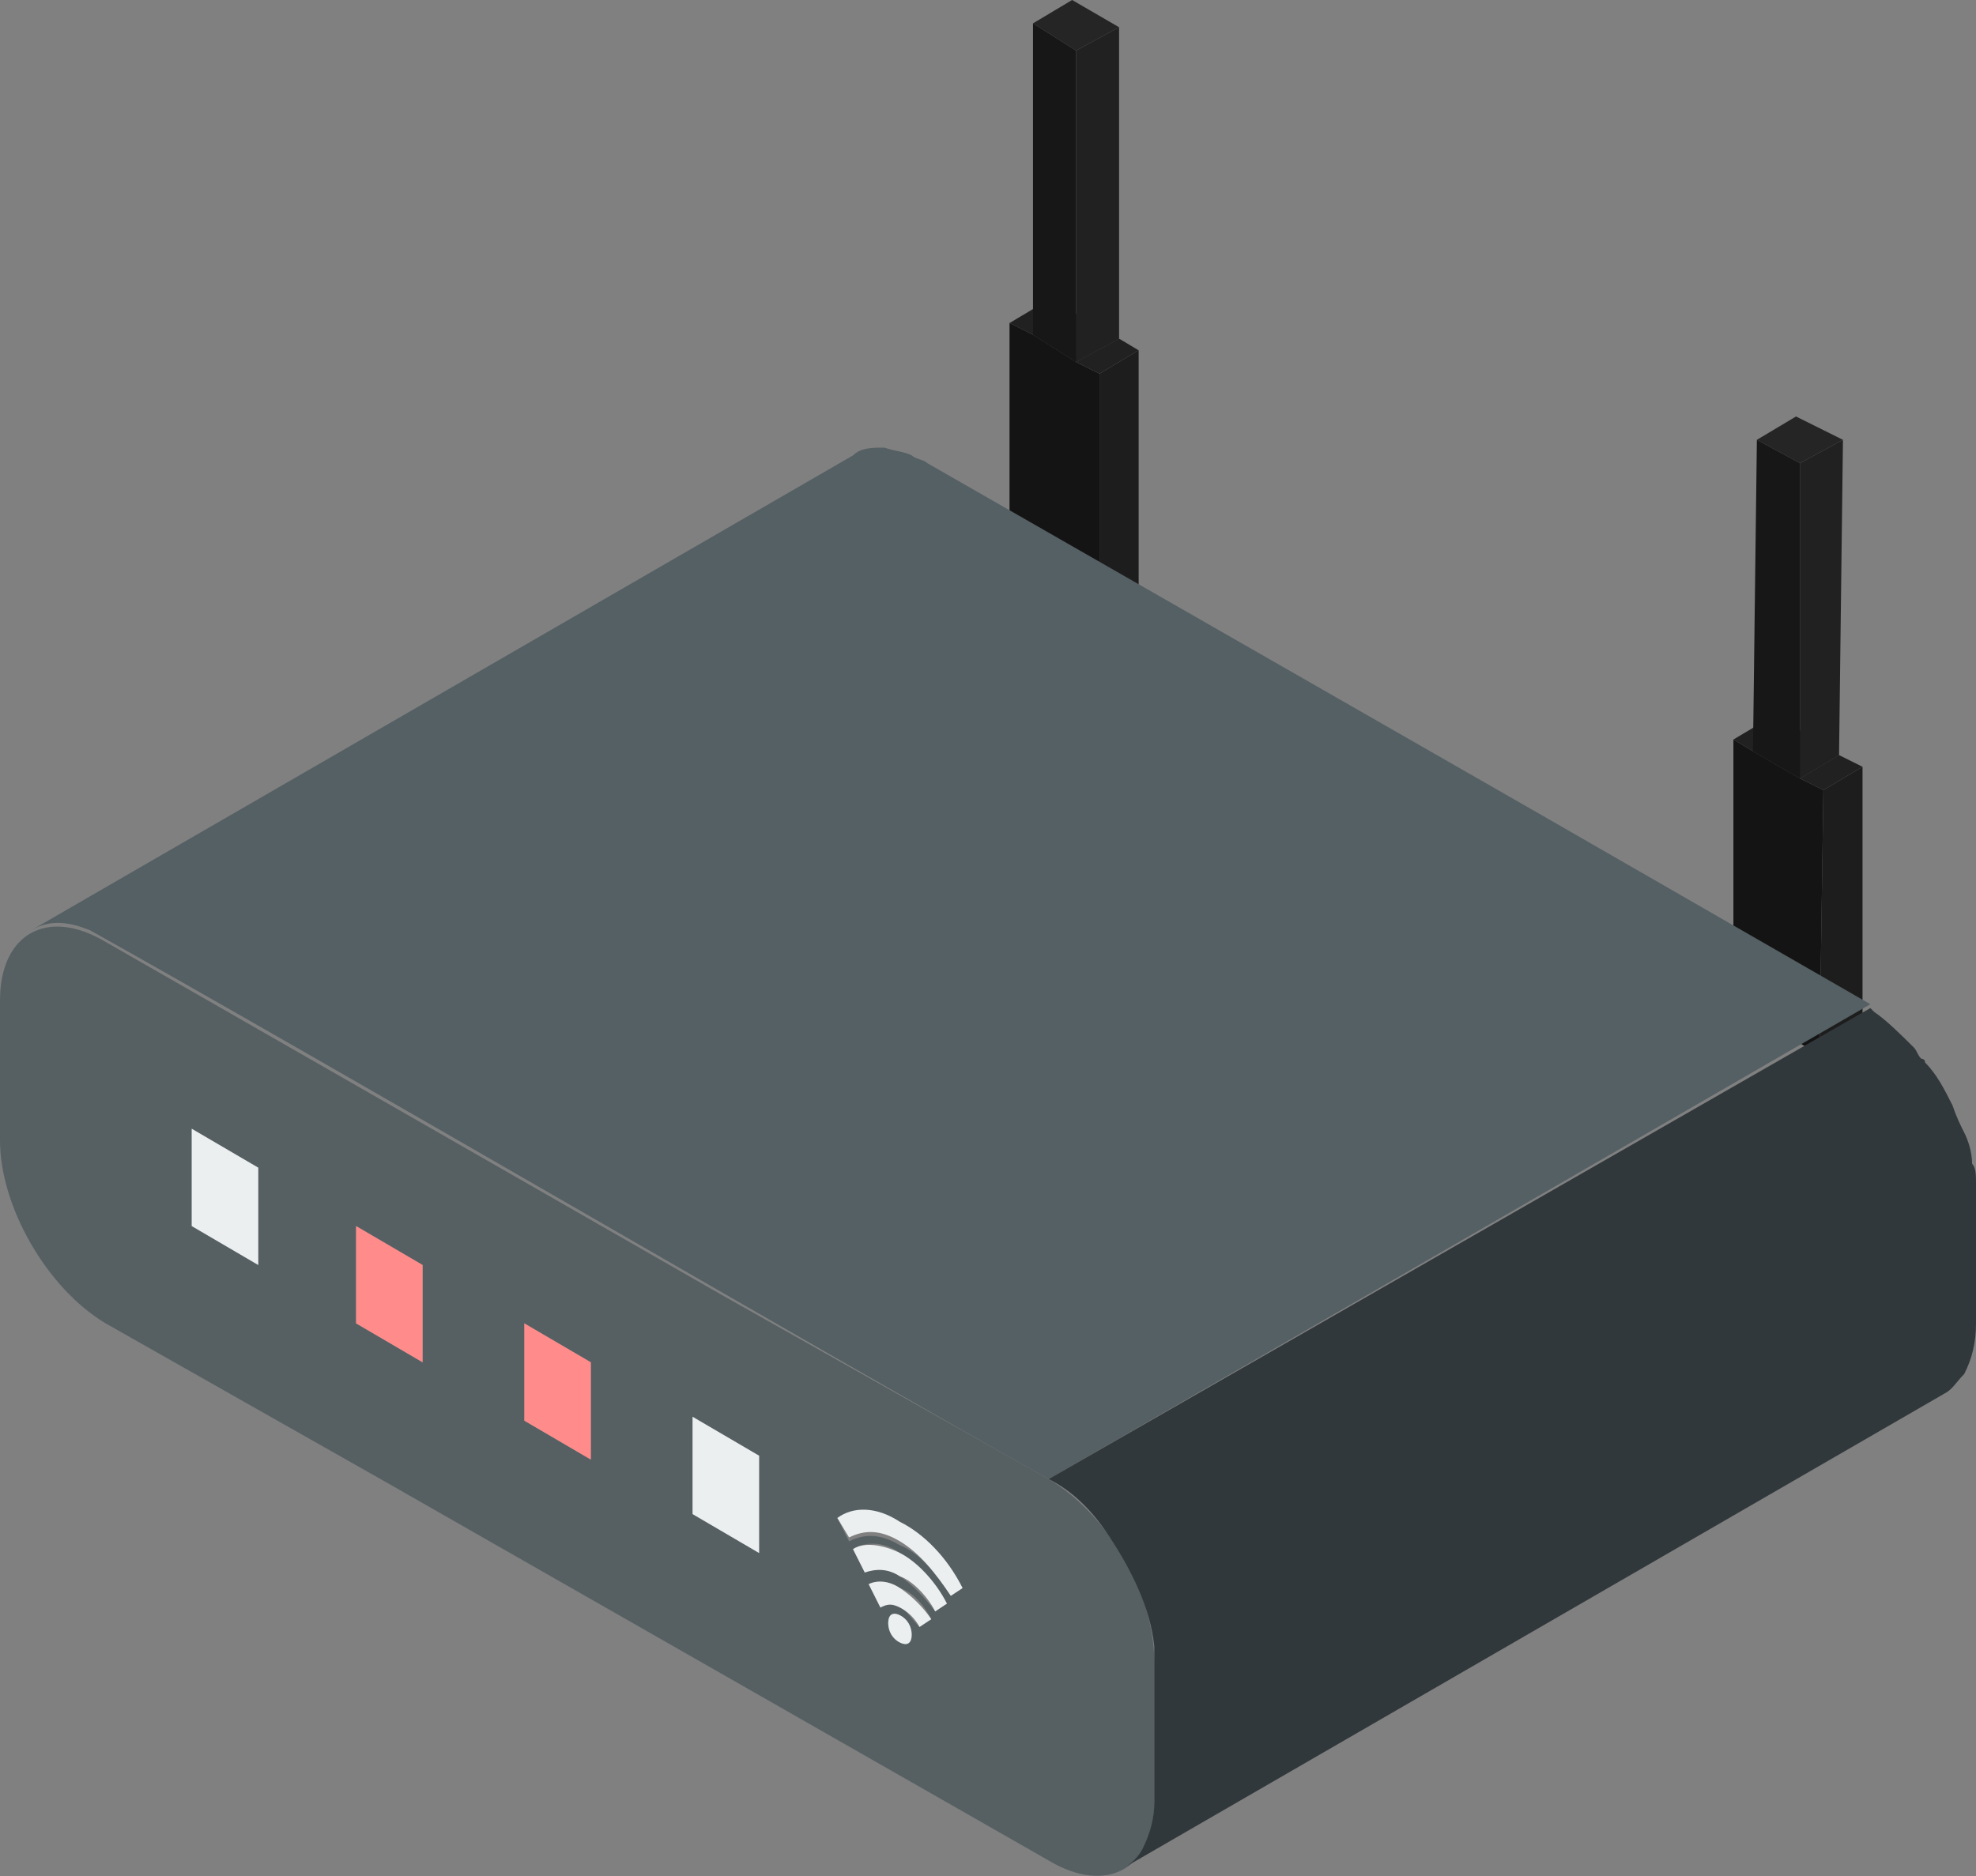 <svg width="139" height="132" viewBox="0 0 139 132" fill="none" xmlns="http://www.w3.org/2000/svg">
<rect x="0" y="0" width="139" height="132" fill="#808080" stroke="none"/>
<path d="M71.014 22.73L73.766 21.087L75.418 21.909L72.665 23.552L71.014 22.73Z" fill="#212121"/>
<path d="M72.665 23.552L75.418 21.909L78.721 23.826L75.693 25.469L72.665 23.552Z" fill="#212121"/>
<path d="M77.344 26.291V44.913L71.014 41.353V22.73L72.665 23.552L75.693 25.469L77.344 26.291Z" fill="#141414"/>
<path d="M77.344 26.29L80.097 24.647V43.27L77.344 44.913V26.29Z" fill="#1D1D1D"/>
<path d="M75.693 25.469L78.721 23.826L80.097 24.647L77.344 26.29L75.693 25.469Z" fill="#212121"/>
<path d="M72.665 1.643L75.418 0L78.721 1.917L75.693 3.56L72.665 1.643Z" fill="#252525"/>
<path d="M75.693 3.56L78.721 1.917V23.826L75.693 25.469V3.56Z" fill="#212121"/>
<path d="M75.693 3.56V25.469L72.665 23.552V1.643L75.693 3.56Z" fill="#171717"/>
<path d="M121.935 52.033L124.687 50.39L126.339 51.212L123.311 52.855L121.935 52.033Z" fill="#212121"/>
<path d="M123.311 52.855L126.339 51.211L129.366 53.128L126.614 54.772L123.311 52.855Z" fill="#212121"/>
<path d="M128.265 55.593L131.018 53.95V72.573L127.99 74.216L128.265 55.593Z" fill="#1D1D1D"/>
<path d="M126.614 54.772L129.366 53.128L131.018 53.95L128.265 55.593L126.614 54.772Z" fill="#212121"/>
<path d="M128.265 55.593L127.99 74.216L121.935 70.656V52.033L123.311 52.855L126.614 54.772L128.265 55.593Z" fill="#141414"/>
<path d="M126.614 32.589L129.641 30.946L129.366 53.129L126.614 54.772V32.589Z" fill="#212121"/>
<path d="M123.586 30.946L126.338 29.303L129.641 30.946L126.614 32.589L123.586 30.946Z" fill="#252525"/>
<path d="M126.614 32.589V54.772L123.311 52.855L123.586 30.946L126.614 32.589Z" fill="#171717"/>
<path d="M73.766 104.066C77.895 106.531 81.198 112.008 81.198 116.937V126.796C81.198 131.452 77.895 133.369 73.766 130.904L27.25 104.34L7.432 93.112C3.303 90.647 0 84.896 0 80.24V70.381C0 65.726 3.303 63.809 7.432 66.273L50.921 91.195L73.766 104.066ZM29.727 95.85V89.004L25.047 86.265V93.112L29.727 95.85ZM53.398 109.269V102.423L48.719 99.684V106.531L53.398 109.269ZM18.166 89.004V82.157L13.487 79.419V86.265L18.166 89.004ZM41.562 102.697V95.85L36.883 93.112V99.958L41.562 102.697ZM66.885 112.282L67.711 111.734C66.61 109.543 64.958 107.9 63.307 107.078C61.655 106.257 60.004 105.983 58.903 106.805L59.729 108.448C60.83 107.9 61.931 107.9 63.307 108.722C64.683 109.269 65.784 110.639 66.885 112.282ZM65.784 113.377L66.61 112.829C65.784 111.186 64.408 110.091 63.307 109.269C62.206 108.448 60.83 108.448 60.004 108.995L60.83 110.639C61.38 110.091 62.481 110.365 63.307 110.912C64.133 111.46 64.958 112.282 65.784 113.377ZM64.683 114.473L65.509 113.925C64.958 112.829 64.133 112.008 63.307 111.734C62.481 111.186 61.655 111.186 61.105 111.46L61.931 113.103C62.206 112.829 62.756 112.829 63.307 113.103C63.857 113.377 64.133 113.925 64.683 114.473ZM63.307 115.568C63.857 115.842 64.133 115.568 64.133 115.02C64.133 114.473 63.857 113.925 63.307 113.651C62.756 113.377 62.481 113.651 62.481 114.199C62.481 114.746 62.756 115.294 63.307 115.568Z" fill="#566063"/>
<path d="M41.562 95.85V102.697L36.883 99.958V93.112L41.562 95.85Z" fill="#FF8B8B"/>
<path d="M29.727 89.004V95.85L25.048 93.112V86.265L29.727 89.004Z" fill="#FF8B8B"/>
<path d="M53.398 102.423V109.269L48.719 106.531V99.684L53.398 102.423Z" fill="#ECEFF0"/>
<path d="M18.166 82.157V89.004L13.487 86.265V79.419L18.166 82.157Z" fill="#ECEFF0"/>
<path d="M63.307 109.27C64.408 109.817 65.784 111.187 66.61 112.83L65.784 113.378C65.234 112.282 64.133 111.187 63.307 110.913C62.481 110.365 61.655 110.365 60.83 110.639L60.004 108.996C60.83 108.448 62.206 108.722 63.307 109.27Z" fill="#ECEFF0"/>
<path d="M63.307 113.651C63.857 113.925 64.132 114.473 64.132 115.02C64.132 115.568 63.857 115.842 63.307 115.568C62.756 115.294 62.481 114.747 62.481 114.199C62.481 113.651 62.756 113.377 63.307 113.651Z" fill="#ECEFF0"/>
<path d="M63.307 107.079C64.958 107.9 66.61 109.543 67.711 111.734L66.885 112.282C65.784 110.639 64.683 109.27 63.307 108.448C61.931 107.626 60.83 107.626 59.729 108.174L58.903 106.805C60.004 105.983 61.655 105.983 63.307 107.079Z" fill="#ECEFF0"/>
<path d="M63.307 111.734C64.133 112.282 64.958 113.104 65.509 113.925L64.683 114.473C64.408 113.925 63.858 113.377 63.307 113.104C62.757 112.83 62.481 112.83 61.931 113.104L61.105 111.46C61.656 111.187 62.481 111.187 63.307 111.734Z" fill="#ECEFF0"/>
<path d="M108.723 57.51L65.234 32.589C64.959 32.315 64.408 32.315 64.133 32.041C63.582 31.767 63.032 31.767 62.206 31.494C61.38 31.494 60.555 31.494 60.004 32.041L2.202 65.452C3.578 64.631 4.955 64.904 6.331 65.452C22.02 74.216 58.628 95.577 73.766 104.066L131.568 70.656L108.723 57.51Z" fill="#556064"/>
<path d="M139 83.253C139 82.705 139 82.157 138.725 81.884C138.725 81.062 138.449 80.24 138.174 79.693C137.899 79.145 137.624 78.597 137.348 77.776C136.798 76.68 136.247 75.585 135.422 74.763C135.422 74.489 135.146 74.489 135.146 74.489C134.871 74.216 134.871 73.942 134.596 73.668C133.77 72.846 132.669 71.751 131.843 71.203L131.568 70.929L73.766 104.066C75.418 104.888 76.794 106.257 77.895 107.9C79.546 110.365 80.922 113.103 81.198 115.842C81.198 115.842 81.198 126.249 81.198 126.796C81.198 127.892 80.923 128.987 80.372 130.083C80.097 130.63 79.546 131.178 78.996 131.452L136.798 98.041C137.348 97.767 137.624 97.22 138.174 96.672C138.725 95.576 139 94.481 139 93.112C139 83.253 139 83.253 139 83.253C139 93.386 139 83.527 139 83.253Z" fill="#31383B"/>
</svg>
